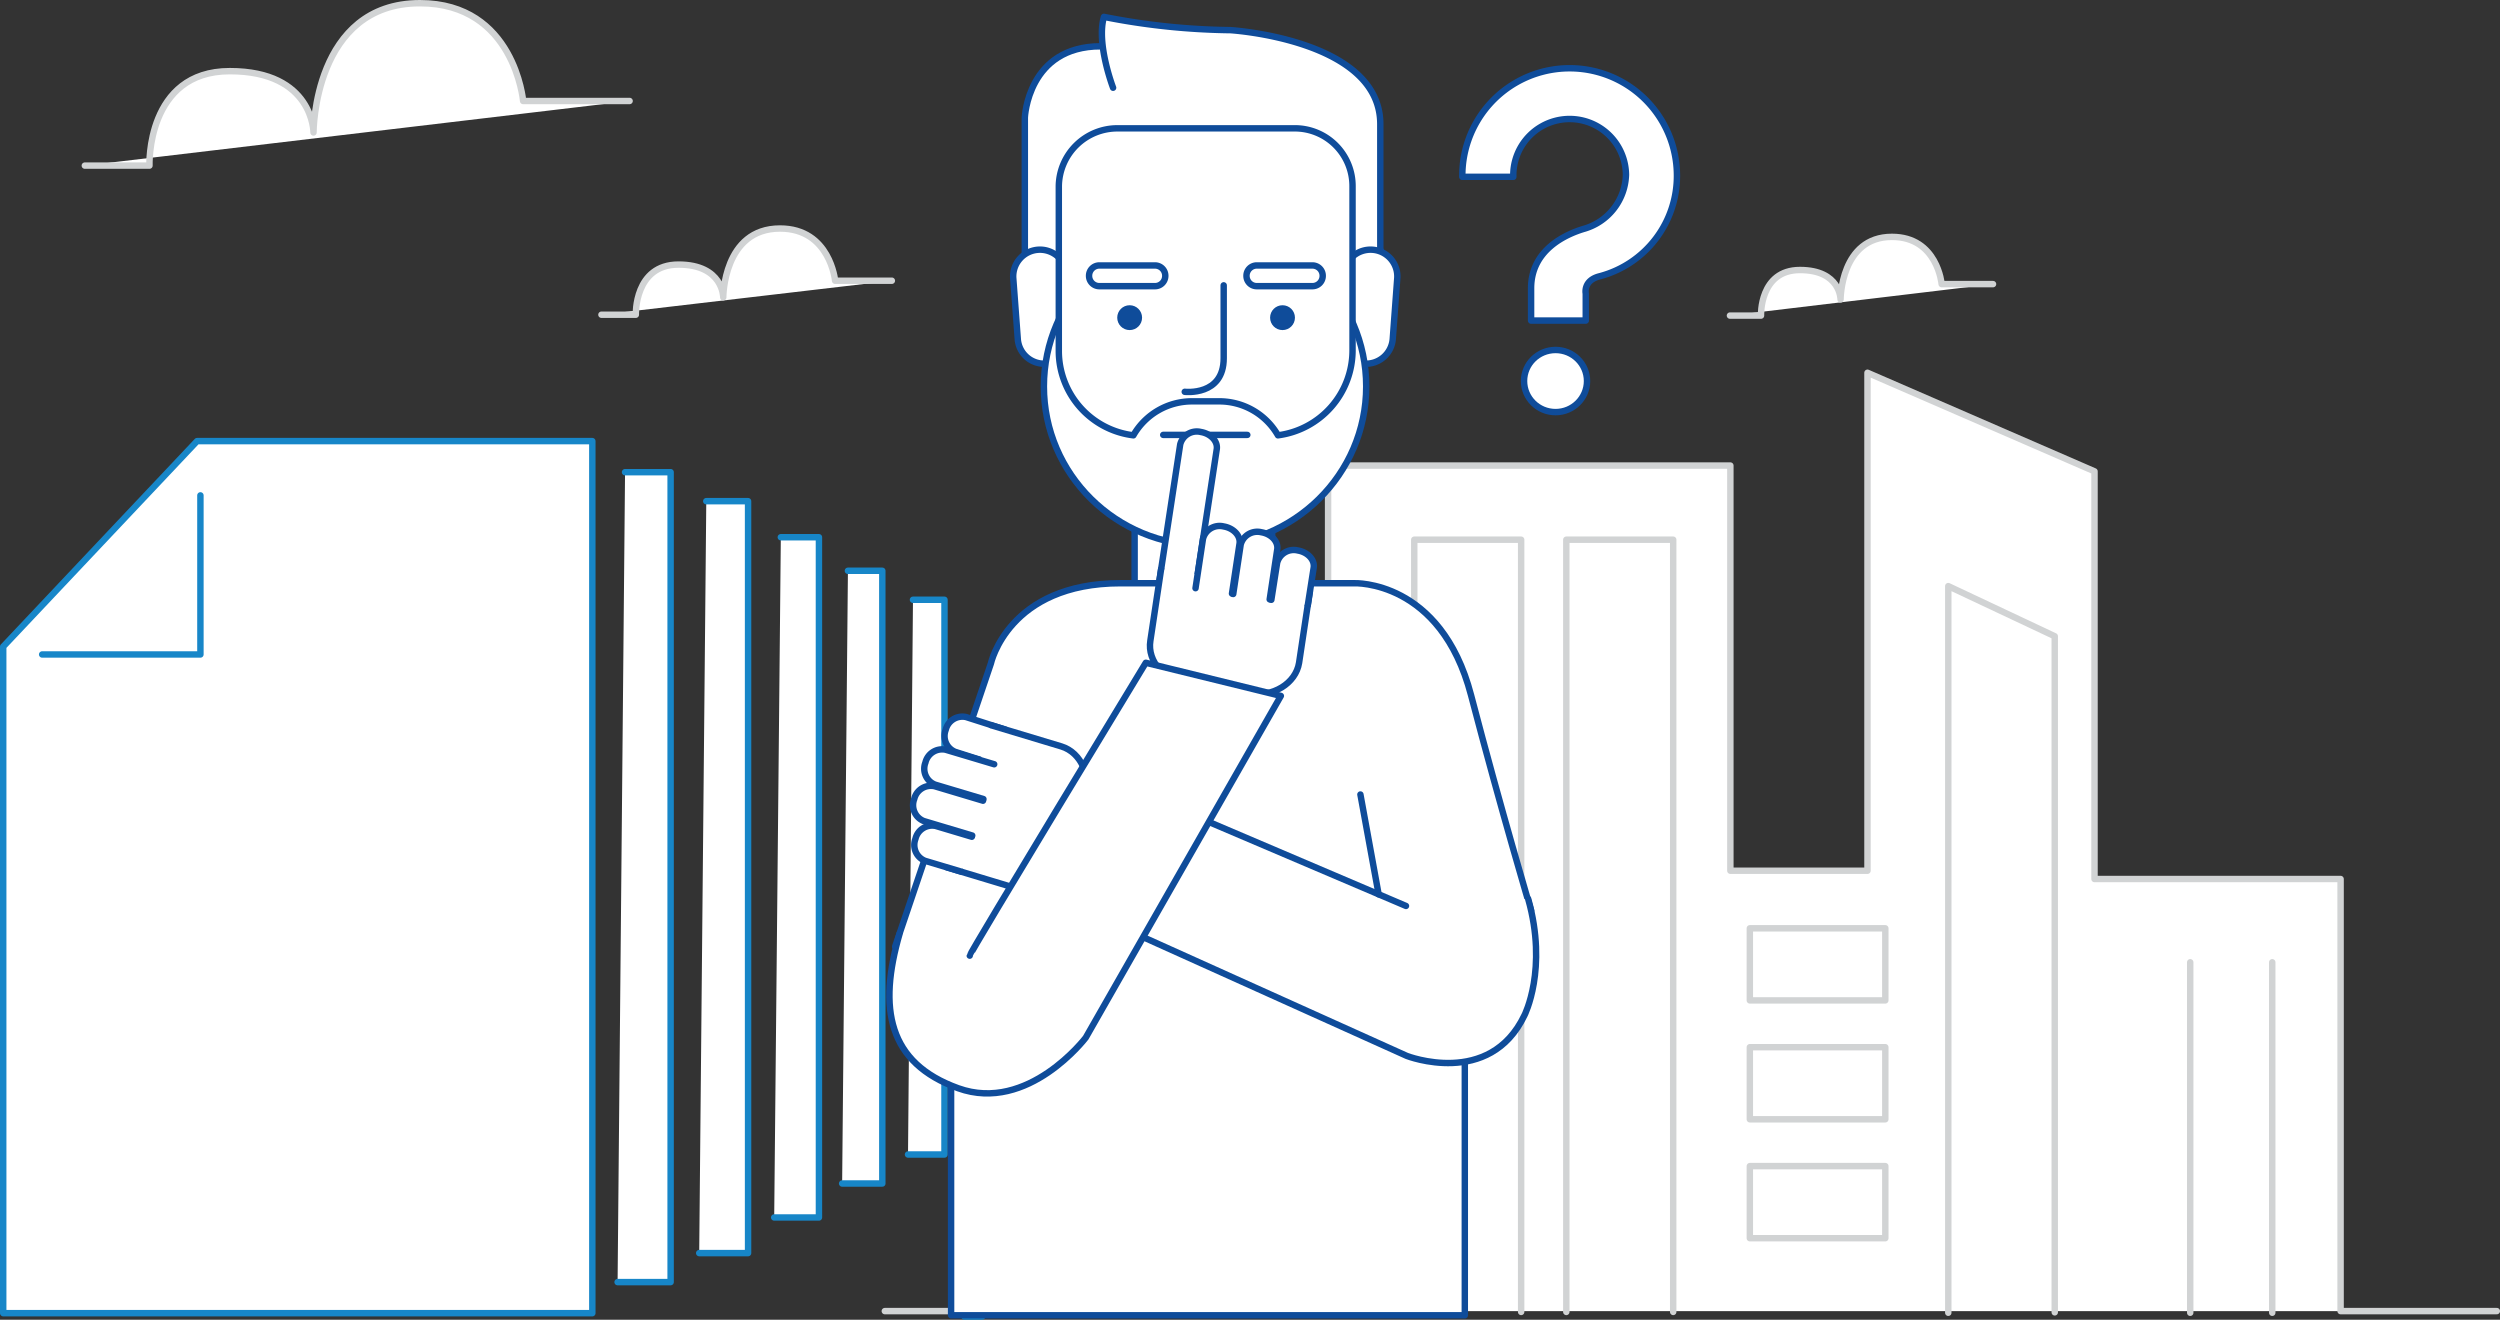 <svg xmlns="http://www.w3.org/2000/svg" width="388.896" height="205.292" viewBox="0 0 388.896 205.292">
  <rect x="0" y="0" width="388.896" height="205.292" fill="#333333" stroke="none"/>
  <g id="cartorio_manual" transform="translate(-54.1 -10.3)">
    <g id="Grupo_138" data-name="Grupo 138" transform="translate(54.6 78.919)">
      <path id="Caminho_1243" data-name="Caminho 1243" d="M54.6,252.157h91.641V116.5H84.76L54.6,148.465Z" transform="translate(-54.6 -116.5)" fill="#fff" stroke="#1786c8" stroke-linecap="round" stroke-linejoin="round" stroke-miterlimit="10" stroke-width="1"/>
      <path id="Caminho_1244" data-name="Caminho 1244" d="M64,154.347H88.618V129.6" transform="translate(-57.942 -121.158)" fill="#fff" stroke="#1786c8" stroke-linecap="round" stroke-linejoin="round" stroke-miterlimit="10" stroke-width="1"/>
    </g>
    <path id="Caminho_1245" data-name="Caminho 1245" d="M204.06,124h7.089V249.991H202.9" transform="translate(-52.728 -40.248)" fill="#fff" stroke="#1786c8" stroke-linecap="round" stroke-linejoin="round" stroke-miterlimit="10" stroke-width="1"/>
    <path id="Caminho_1246" data-name="Caminho 1246" d="M223.7,131H230.2V247.968h-7.6" transform="translate(-59.732 -42.737)" fill="#fff" stroke="#1786c8" stroke-linecap="round" stroke-linejoin="round" stroke-miterlimit="10" stroke-width="1"/>
    <path id="Caminho_1247" data-name="Caminho 1247" d="M241.731,139.7h5.929V245.519H240.7" transform="translate(-66.167 -45.83)" fill="#fff" stroke="#1786c8" stroke-linecap="round" stroke-linejoin="round" stroke-miterlimit="10" stroke-width="1"/>
    <path id="Caminho_1248" data-name="Caminho 1248" d="M258,147.8h5.349v95.315H257.1" transform="translate(-71.998 -48.71)" fill="#fff" stroke="#1786c8" stroke-linecap="round" stroke-linejoin="round" stroke-miterlimit="10" stroke-width="1"/>
    <path id="Caminho_1249" data-name="Caminho 1249" d="M273.773,154.8h4.9v86.292H273" transform="translate(-77.651 -51.199)" fill="#fff" stroke="#1786c8" stroke-linecap="round" stroke-linejoin="round" stroke-miterlimit="10" stroke-width="1"/>
    <g id="Grupo_139" data-name="Grupo 139" transform="translate(191.74 68.285)">
      <path id="Caminho_1250" data-name="Caminho 1250" d="M267.4,245.969h24.94l-.258-19.527V156.2h44.274V114.436h62.576v63.028h21.331V100l35.316,15.338v63.414h38.28v67.216h24.3" transform="translate(-267.4 -100)" fill="#fff" stroke="#d1d3d4" stroke-linecap="round" stroke-linejoin="round" stroke-miterlimit="10" stroke-width="1"/>
      <line id="Linha_84" data-name="Linha 84" y2="80.814" transform="translate(38.989 65.412)" fill="none" stroke="#d1d3d4" stroke-linecap="round" stroke-linejoin="round" stroke-miterlimit="10" stroke-width="1"/>
      <line id="Linha_85" data-name="Linha 85" y2="80.814" transform="translate(50.461 65.412)" fill="none" stroke="#d1d3d4" stroke-linecap="round" stroke-linejoin="round" stroke-miterlimit="10" stroke-width="1"/>
      <line id="Linha_86" data-name="Linha 86" y2="80.814" transform="translate(61.932 65.412)" fill="none" stroke="#d1d3d4" stroke-linecap="round" stroke-linejoin="round" stroke-miterlimit="10" stroke-width="1"/>
      <line id="Linha_87" data-name="Linha 87" y2="54.521" transform="translate(203.067 91.706)" fill="none" stroke="#d1d3d4" stroke-linecap="round" stroke-linejoin="round" stroke-miterlimit="10" stroke-width="1"/>
      <line id="Linha_88" data-name="Linha 88" y2="54.521" transform="translate(215.827 91.706)" fill="none" stroke="#d1d3d4" stroke-linecap="round" stroke-linejoin="round" stroke-miterlimit="10" stroke-width="1"/>
      <path id="Caminho_1251" data-name="Caminho 1251" d="M395.2,260.426V140.3h16.627V260.426" transform="translate(-312.839 -114.329)" fill="none" stroke="#d1d3d4" stroke-linecap="round" stroke-linejoin="round" stroke-miterlimit="10" stroke-width="1"/>
      <path id="Caminho_1252" data-name="Caminho 1252" d="M431.9,260.426V140.3h16.627V260.426" transform="translate(-325.887 -114.329)" fill="none" stroke="#d1d3d4" stroke-linecap="round" stroke-linejoin="round" stroke-miterlimit="10" stroke-width="1"/>
      <path id="Caminho_1253" data-name="Caminho 1253" d="M524.1,264.537V151.5l16.562,7.8V264.473" transform="translate(-358.669 -118.311)" fill="none" stroke="#d1d3d4" stroke-linecap="round" stroke-linejoin="round" stroke-miterlimit="10" stroke-width="1"/>
      <rect id="Retângulo_115" data-name="Retângulo 115" width="21.074" height="11.213" transform="translate(134.562 86.421)" fill="none" stroke="#d1d3d4" stroke-linecap="round" stroke-linejoin="round" stroke-miterlimit="10" stroke-width="1"/>
      <rect id="Retângulo_116" data-name="Retângulo 116" width="21.074" height="11.213" transform="translate(134.562 104.917)" fill="none" stroke="#d1d3d4" stroke-linecap="round" stroke-linejoin="round" stroke-miterlimit="10" stroke-width="1"/>
      <rect id="Retângulo_117" data-name="Retângulo 117" width="21.074" height="11.213" transform="translate(134.562 123.413)" fill="none" stroke="#d1d3d4" stroke-linecap="round" stroke-linejoin="round" stroke-miterlimit="10" stroke-width="1"/>
    </g>
    <path id="Caminho_1254" data-name="Caminho 1254" d="M74.3,36.063H84.353s-.516-14.694,12.5-14.694,13.018,9.538,13.018,9.538,0-20.107,16.562-20.107c14.694,0,16.047,15.209,16.047,15.209h16.562" transform="translate(-7.004 0)" fill="#fff" stroke="#d1d3d4" stroke-linecap="round" stroke-linejoin="round" stroke-miterlimit="10" stroke-width="1"/>
    <path id="Caminho_1255" data-name="Caminho 1255" d="M471.4,79.445h4.833s-.258-7.089,6.058-7.089,6.316,4.576,6.316,4.576,0-9.731,7.991-9.731c7.089,0,7.733,7.347,7.733,7.347h7.991" transform="translate(-148.192 -20.053)" fill="#fff" stroke="#d1d3d4" stroke-linecap="round" stroke-linejoin="round" stroke-miterlimit="10" stroke-width="1"/>
    <path id="Caminho_1256" data-name="Caminho 1256" d="M199,78.6h5.349s-.258-7.8,6.638-7.8c6.96,0,6.96,5.091,6.96,5.091s0-10.7,8.829-10.7c7.8,0,8.571,8.12,8.571,8.12h8.829" transform="translate(-51.341 -19.342)" fill="#fff" stroke="#d1d3d4" stroke-linecap="round" stroke-linejoin="round" stroke-miterlimit="10" stroke-width="1"/>
    <rect id="Retângulo_118" data-name="Retângulo 118" width="2.771" height="86.743" transform="translate(204.113 128.348)" fill="#fff" stroke="#1786c8" stroke-linecap="round" stroke-linejoin="round" stroke-miterlimit="10" stroke-width="1"/>
    <g id="Grupo_144" data-name="Grupo 144" transform="translate(192.458 12.927)">
      <path id="Caminho_1257" data-name="Caminho 1257" d="M312.993,21.2c-11.342,0-11.793,11.085-11.793,11.085V54l34.672,9.022,19.4-5.671,1.289-4.318-10.44-24.489Z" transform="translate(-280.136 -16.624)" fill="#fff" stroke="#0f4c9a" stroke-linecap="round" stroke-linejoin="round" stroke-miterlimit="10" stroke-width="1"/>
      <path id="Caminho_1258" data-name="Caminho 1258" d="M321.539,25.12s-2.642-6.9-1.418-11.02a106.377,106.377,0,0,0,19.656,2.062s23.329,1.418,23.329,14.629V50.7" transform="translate(-286.748 -14.1)" fill="#fff" stroke="#0f4c9a" stroke-linecap="round" stroke-linejoin="round" stroke-miterlimit="10" stroke-width="1"/>
      <path id="Caminho_1259" data-name="Caminho 1259" d="M303.552,88.019h0a4.162,4.162,0,0,0,3.867-4.382L306.71,74.1a4.171,4.171,0,0,0-4.447-3.8h0a4.162,4.162,0,0,0-3.867,4.382l.709,9.538A4.132,4.132,0,0,0,303.552,88.019Z" transform="translate(-279.136 -34.078)" fill="#fff" stroke="#0f4c9a" stroke-miterlimit="10" stroke-width="1"/>
      <rect id="Retângulo_119" data-name="Retângulo 119" width="21.396" height="24.94" transform="translate(38.143 75.465)" fill="#fff" stroke="#0f4c9a" stroke-linecap="round" stroke-linejoin="round" stroke-miterlimit="10" stroke-width="1"/>
      <path id="Caminho_1260" data-name="Caminho 1260" d="M380.963,88.019h0a4.163,4.163,0,0,1-3.867-4.382l.709-9.538a4.171,4.171,0,0,1,4.447-3.8h0a4.162,4.162,0,0,1,3.867,4.382l-.709,9.538A4.171,4.171,0,0,1,380.963,88.019Z" transform="translate(-307.118 -34.078)" fill="#fff" stroke="#0f4c9a" stroke-miterlimit="10" stroke-width="1"/>
      <ellipse id="Elipse_35" data-name="Elipse 35" cx="25.069" cy="24.747" rx="25.069" ry="24.747" transform="translate(24.029 32.738)" fill="#fff" stroke="#0f4c9a" stroke-linecap="round" stroke-linejoin="round" stroke-miterlimit="10" stroke-width="1"/>
      <path id="Caminho_1261" data-name="Caminho 1261" d="M346,41H318.551a9.118,9.118,0,0,0-9.151,9.022V75.672A13.22,13.22,0,0,0,321,88.754a10.51,10.51,0,0,1,9.151-5.285h4.189a10.51,10.51,0,0,1,9.151,5.285,13.332,13.332,0,0,0,11.6-13.147V50.022A8.981,8.981,0,0,0,346,41Z" transform="translate(-283.051 -23.664)" fill="#fff" stroke="#0f4c9a" stroke-linecap="round" stroke-linejoin="round" stroke-miterlimit="10" stroke-width="1"/>
      <g id="Grupo_140" data-name="Grupo 140" transform="translate(35.436 44.854)">
        <circle id="Elipse_36" data-name="Elipse 36" cx="1.933" cy="1.933" r="1.933" fill="#0f4c9a"/>
        <circle id="Elipse_37" data-name="Elipse 37" cx="1.933" cy="1.933" r="1.933" transform="translate(23.78)" fill="#0f4c9a"/>
      </g>
      <path id="Caminho_1262" data-name="Caminho 1262" d="M339.8,95.462s6.058.709,6.058-5.22V78.9" transform="translate(-293.86 -37.139)" fill="none" stroke="#0f4c9a" stroke-linecap="round" stroke-miterlimit="10" stroke-width="1"/>
      <g id="Grupo_141" data-name="Grupo 141" transform="translate(31.054 38.667)">
        <path id="Caminho_1263" data-name="Caminho 1263" d="M326.947,77.322h-8.636a1.6,1.6,0,0,1-1.611-1.611h0a1.6,1.6,0,0,1,1.611-1.611h8.636a1.6,1.6,0,0,1,1.611,1.611h0A1.6,1.6,0,0,1,326.947,77.322Z" transform="translate(-316.7 -74.1)" fill="none" stroke="#0f4c9a" stroke-linecap="round" stroke-miterlimit="10" stroke-width="1"/>
        <path id="Caminho_1264" data-name="Caminho 1264" d="M364.947,77.322h-8.636a1.6,1.6,0,0,1-1.611-1.611h0a1.6,1.6,0,0,1,1.611-1.611h8.636a1.6,1.6,0,0,1,1.611,1.611h0A1.6,1.6,0,0,1,364.947,77.322Z" transform="translate(-330.211 -74.1)" fill="none" stroke="#0f4c9a" stroke-linecap="round" stroke-miterlimit="10" stroke-width="1"/>
      </g>
      <line id="Linha_89" data-name="Linha 89" x1="13.082" transform="translate(42.589 65.025)" fill="none" stroke="#0f4c9a" stroke-linecap="round" stroke-miterlimit="10" stroke-width="1"/>
      <path id="Caminho_1265" data-name="Caminho 1265" d="M360.29,293.19H280.378V246.467L274.9,231h85.39Z" transform="translate(-270.785 -91.218)" fill="#fff" stroke="#0f4c9a" stroke-linecap="round" stroke-linejoin="round" stroke-miterlimit="10" stroke-width="1"/>
      <path id="Caminho_1266" data-name="Caminho 1266" d="M329.8,163.7" transform="translate(-290.304 -67.29)" fill="none" stroke="#0f4c9a" stroke-linecap="round" stroke-linejoin="round" stroke-miterlimit="10" stroke-width="1"/>
      <path id="Caminho_1267" data-name="Caminho 1267" d="M269.9,207.317,284.787,163.3s2.707-12.5,20.171-12.5h36.347s13.469-.58,18.174,17.4,9.345,33.512,9.345,33.512" transform="translate(-269.007 -62.702)" fill="#fff" stroke="#0f4c9a" stroke-linecap="round" stroke-linejoin="round" stroke-miterlimit="10" stroke-width="1"/>
      <g id="Grupo_142" data-name="Grupo 142" transform="translate(40.53 64.53)">
        <path id="Caminho_1268" data-name="Caminho 1268" d="M333.6,137.734l3.287-21.525a2.664,2.664,0,0,1,3.222-1.933h0c1.547.258,2.707,1.482,2.449,2.771l-3.287,21.525" transform="translate(-332.185 -114.232)" fill="#fff" stroke="#0f4c9a" stroke-linecap="round" stroke-linejoin="round" stroke-miterlimit="10" stroke-width="1"/>
        <path id="Caminho_1269" data-name="Caminho 1269" d="M356.277,150.816,354.6,161.965c-.516,3.222-4.06,5.413-7.991,4.833l-8.958-1.353c-3.931-.58-6.7-3.673-6.187-6.9l1.676-11.149" transform="translate(-331.404 -126.025)" fill="#fff" stroke="#0f4c9a" stroke-linecap="round" stroke-linejoin="round" stroke-miterlimit="10" stroke-width="1"/>
        <path id="Caminho_1270" data-name="Caminho 1270" d="M342.4,146.678l1.16-7.669a2.664,2.664,0,0,1,3.222-1.933h0c1.547.258,2.707,1.482,2.449,2.771l-1.16,7.669" transform="translate(-335.314 -122.338)" fill="#fff" stroke="#0f4c9a" stroke-linecap="round" stroke-linejoin="round" stroke-miterlimit="10" stroke-width="1"/>
        <path id="Caminho_1271" data-name="Caminho 1271" d="M351.5,148.078l1.16-7.669a2.664,2.664,0,0,1,3.222-1.933h0c1.547.258,2.707,1.482,2.449,2.771l-1.16,7.669" transform="translate(-338.549 -122.836)" fill="#fff" stroke="#0f4c9a" stroke-linecap="round" stroke-linejoin="round" stroke-miterlimit="10" stroke-width="1"/>
        <path id="Caminho_1272" data-name="Caminho 1272" d="M360.7,150.545l.9-5.736a2.664,2.664,0,0,1,3.222-1.933h0c1.547.258,2.707,1.482,2.449,2.771l-.9,5.736" transform="translate(-341.82 -124.4)" fill="#fff" stroke="#0f4c9a" stroke-linecap="round" stroke-linejoin="round" stroke-miterlimit="10" stroke-width="1"/>
      </g>
      <g id="Grupo_143" data-name="Grupo 143" transform="translate(3.714 108.823)">
        <path id="Caminho_1273" data-name="Caminho 1273" d="M291.236,184.984l-6.058-1.933a2.67,2.67,0,0,0-3.158,2h0a2.648,2.648,0,0,0,1.482,3.416l6.058,1.933" transform="translate(-276.979 -182.961)" fill="#fff" stroke="#0f4c9a" stroke-linecap="round" stroke-linejoin="round" stroke-miterlimit="10" stroke-width="1"/>
        <path id="Caminho_1274" data-name="Caminho 1274" d="M282.4,207.2l10.891,3.287c3.158.967,6.7-1.289,7.862-5.027l2.642-8.571c1.16-3.738-.451-7.54-3.609-8.507L289.3,185.1" transform="translate(-277.165 -183.722)" fill="#fff" stroke="#0f4c9a" stroke-linecap="round" stroke-linejoin="round" stroke-miterlimit="10" stroke-width="1"/>
        <path id="Caminho_1275" data-name="Caminho 1275" d="M287.819,193.206l-7.54-2.256a2.67,2.67,0,0,0-3.158,2h0a2.648,2.648,0,0,0,1.482,3.416l7.54,2.256" transform="translate(-275.237 -185.77)" fill="#fff" stroke="#0f4c9a" stroke-linecap="round" stroke-linejoin="round" stroke-miterlimit="10" stroke-width="1"/>
        <path id="Caminho_1276" data-name="Caminho 1276" d="M285.119,202.006l-7.54-2.256a2.67,2.67,0,0,0-3.158,2h0a2.648,2.648,0,0,0,1.482,3.416l7.54,2.256" transform="translate(-274.277 -188.899)" fill="#fff" stroke="#0f4c9a" stroke-linecap="round" stroke-linejoin="round" stroke-miterlimit="10" stroke-width="1"/>
        <path id="Caminho_1277" data-name="Caminho 1277" d="M283.485,211.026l-5.607-1.676a2.67,2.67,0,0,0-3.158,2h0a2.648,2.648,0,0,0,1.482,3.416l5.607,1.676" transform="translate(-274.384 -192.312)" fill="#fff" stroke="#0f4c9a" stroke-linecap="round" stroke-linejoin="round" stroke-miterlimit="10" stroke-width="1"/>
      </g>
      <path id="Caminho_1278" data-name="Caminho 1278" d="M365.254,218.958,323.816,201.3,314.6,219.409l50.783,22.878s12.889,5.027,18.3-6.316c0,0,3.673-7.153.58-18.109" transform="translate(-284.9 -80.658)" fill="#fff" stroke="#0f4c9a" stroke-linecap="round" stroke-linejoin="round" stroke-miterlimit="10" stroke-width="1"/>
      <line id="Linha_90" data-name="Linha 90" x2="2.836" y2="15.531" transform="translate(73.265 120.964)" fill="none" stroke="#0f4c9a" stroke-linecap="round" stroke-linejoin="round" stroke-miterlimit="10" stroke-width="1"/>
      <ellipse id="Elipse_38" data-name="Elipse 38" cx="4.898" cy="4.833" rx="4.898" ry="4.833" transform="translate(98.721 51.814)" fill="#fff" stroke="#0f4c9a" stroke-linecap="round" stroke-linejoin="round" stroke-miterlimit="10" stroke-width="1"/>
      <path id="Caminho_1279" data-name="Caminho 1279" d="M440.183,43.1a16.692,16.692,0,0,0-33.383,0v.322h7.927V43.1a8.765,8.765,0,0,1,17.529,0,9.013,9.013,0,0,1-6.638,8.442c-2.707.838-8.12,3.222-8.12,9.216v5.027H426V61.594s-.451-2.062,2.191-2.707A16.151,16.151,0,0,0,440.183,43.1Z" transform="translate(-317.681 -18.544)" fill="#fff" stroke="#0f4c9a" stroke-linecap="round" stroke-linejoin="round" stroke-miterlimit="10" stroke-width="1"/>
      <path id="Caminho_1280" data-name="Caminho 1280" d="M281.007,215.563c0-.451,27.389-45.563,27.389-45.563l21.009,5.156-30.354,53.167s-8.958,11.793-19.849,7.862-12.5-12.374-9.087-24.1" transform="translate(-268.514 -69.53)" fill="#fff" stroke="#0f4c9a" stroke-linecap="round" stroke-linejoin="round" stroke-miterlimit="10" stroke-width="1"/>
    </g>
  </g>
</svg>
